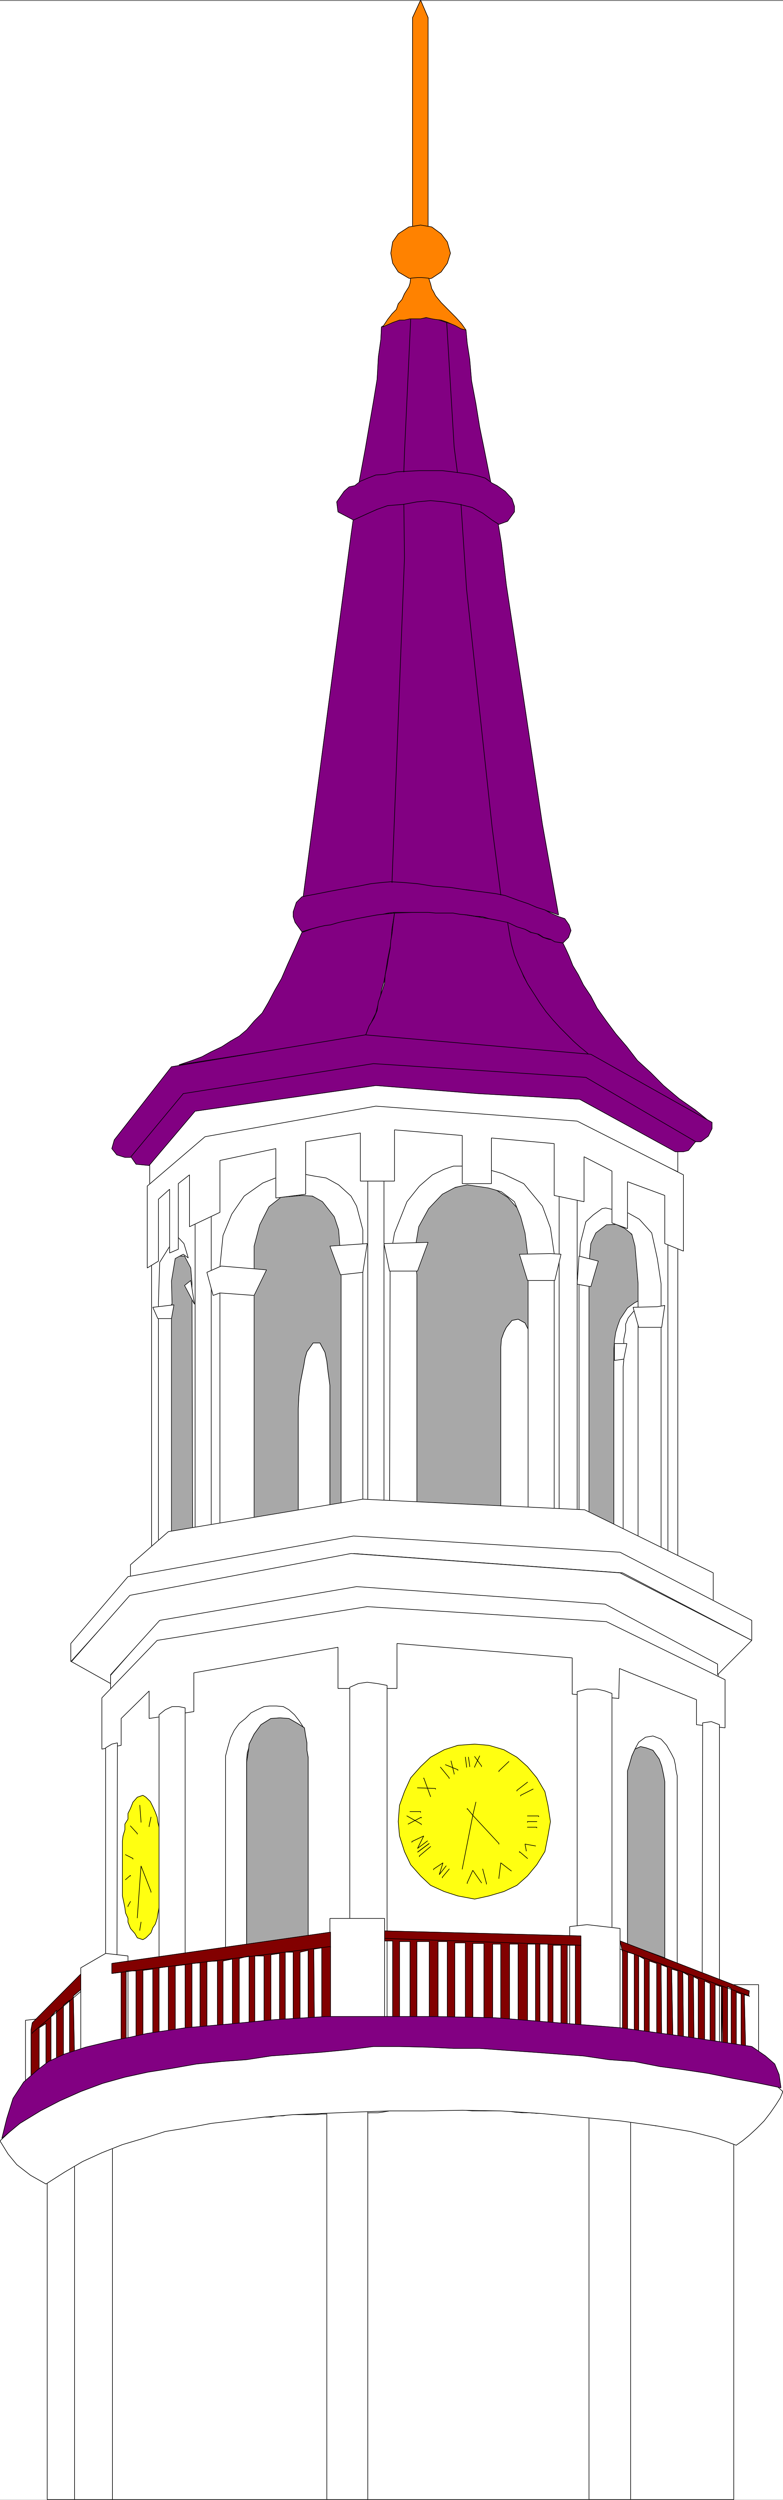 <svg width="1250.401" height="3991.549" viewBox="0 0 937.801 2993.662" xmlns="http://www.w3.org/2000/svg"><rect x="0" y="0" width="937.801" height="2993.662" fill="#808080" stroke="none"/><defs><clipPath id="a"><path d="M0 0h937.8v2993H0Zm0 0"/></clipPath><clipPath id="b"><path d="M0 0h937.8v2992.184H0Zm0 0"/></clipPath><clipPath id="c"><path d="M56 2525h823v467.184H56Zm0 0"/></clipPath><clipPath id="d"><path d="M56 2524h824v468.184H56Zm0 0"/></clipPath><clipPath id="e"><path d="M0 2440h937.8v175H0Zm0 0"/></clipPath></defs><g clip-path="url(#a)" transform="translate(0 1.113)"><path style="fill:#fff;fill-opacity:1;fill-rule:nonzero;stroke:none" d="M0 2992.184h937.59V-.961H0Zm0 0"/></g><g clip-path="url(#b)" transform="translate(0 1.113)"><path style="fill:#fff;fill-opacity:1;fill-rule:evenodd;stroke:#fff;stroke-width:.14;stroke-linecap:square;stroke-linejoin:bevel;stroke-miterlimit:10;stroke-opacity:1" d="M0 .5h179.96V575H0Zm0 0" transform="matrix(5.21 0 0 -5.21 0 2994.79)"/></g><g clip-path="url(#c)" transform="translate(0 1.113)"><path style="fill:#fff;fill-opacity:1;fill-rule:evenodd;stroke:none" d="M878.824 2992.184V2565.64l-7.453-2.97-5.988-3.019-8.91-2.972-3.7-.727-7.449-2.242-8.965-2.293-9.636-.727-5.938-1.511-5.992-1.461h-7.453l-4.426-.782-9.691-2.238h-8.18l-7.45-2.972h-8.179l-8.18-1.508h-7.453l-9.687-1.512h-5.942l-5.21-.73-9.637-2.239h-9.692l-8.18-1.511h-8.18l-9.69-1.512-8.18-1.457h-17.867l-8.91-1.512h-9.692l-8.91-.73h-8.18l-9.691-.782-8.961-1.457h-41.625l-8.18-.78h-14.172l-8.18-.731-6.667.73h-49.86l-5.992.781h-5.941l-8.18 1.457-5.938.782h-8.96l-8.91.73h-37.2l-5.941.73h-5.989l-7.453.782h-31.988l-6.668 1.457h-7.45l-6.722 1.512h-20.058l-6.723 1.511h-12.66l-7.399 2.239h-6.718l-6.668.73-6.723.781-6.719.73-6.672 1.509h-6.718l-6.668 2.242-5.942.73-5.992 2.238-6.668.782-7.45.73-6.722 1.512-5.937.73-6.668 3.02h-6.723l-5.937 2.969-5.942 2.242-5.992.73-8.18 2.29-5.21 1.46-5.938 2.239-7.45 3.023-8.179 3.75-8.91 3.7-8.18 3.023-8.96 4.48-8.91 5.262-8.18 2.969-8.18 5.992-8.961 5.992-9.692 5.211v383.14zm0 0"/></g><g clip-path="url(#d)" transform="translate(0 1.113)"><path style="fill:none;stroke:#fff;stroke-width:.14;stroke-linecap:square;stroke-linejoin:bevel;stroke-miterlimit:10;stroke-opacity:1" d="M168.68.5v81.87l-1.43.57-1.15.58-1.71.57-.71.14-1.43.43-1.72.44-1.85.14-1.14.29-1.15.28h-1.43l-.85.15-1.86.43h-1.57l-1.43.57h-1.57l-1.57.29h-1.43l-1.86.29h-1.14l-1 .14-1.85.43h-1.86l-1.57.29h-1.57l-1.86.29-1.57.28h-3.43l-1.71.29h-1.86l-1.71.14h-1.57l-1.86.15-1.72.28h-7.99l-1.57.15h-2.72l-1.57.14-1.28-.14h-9.57l-1.15-.15h-1.14l-1.57-.28-1.14-.15h-1.72l-1.71-.14h-7.14l-1.14-.14h-1.15l-1.43-.15h-6.14l-1.28-.28H63.7l-1.29-.29h-3.85l-1.29-.29h-2.43l-1.42-.43h-1.29l-1.28-.14-1.29-.15-1.29-.14-1.28-.29H45.7l-1.28-.43-1.14-.14-1.15-.43-1.28-.15-1.43-.14-1.29-.29-1.14-.14-1.28-.58h-1.29l-1.14-.57-1.14-.43-1.15-.14-1.57-.44-1-.28-1.14-.43-1.43-.58-1.57-.72-1.71-.71-1.57-.58-1.72-.86-1.71-1.01-1.57-.57-1.57-1.15-1.72-1.15-1.86-1V.5Zm0 0" transform="matrix(5.21 0 0 -5.21 0 2994.79)"/></g><path style="fill:none;stroke:#000;stroke-width:.14;stroke-linecap:square;stroke-linejoin:bevel;stroke-miterlimit:10;stroke-opacity:1" d="M168.68.5v81.87l-1.43.57-1.15.58-1.71.57-.71.14-1.43.43-1.72.44-1.85.14-1.14.29-1.15.28h-1.43l-.85.15-1.86.43h-1.57l-1.43.57h-1.57l-1.57.29h-1.43l-1.86.29h-1.14l-1 .14-1.85.43h-1.86l-1.57.29h-1.57l-1.86.29-1.57.28h-3.43l-1.71.29h-1.86l-1.71.14h-1.57l-1.86.15-1.72.28h-7.99l-1.57.15h-2.72l-1.57.14-1.28-.14h-9.57l-1.15-.15h-1.14l-1.57-.28-1.14-.15h-1.72l-1.71-.14h-7.14l-1.14-.14h-1.15l-1.43-.15h-6.14l-1.28-.28H63.7l-1.29-.29h-3.85l-1.29-.29h-2.43l-1.42-.43h-1.29l-1.28-.14-1.29-.15-1.29-.14-1.28-.29H45.7l-1.28-.43-1.14-.14-1.15-.43-1.28-.15-1.43-.14-1.29-.29-1.14-.14-1.28-.58h-1.29l-1.14-.57-1.14-.43-1.15-.14-1.57-.44-1-.28-1.14-.43-1.43-.58-1.57-.72-1.71-.71-1.57-.58-1.72-.86-1.71-1.01-1.57-.57-1.57-1.15-1.72-1.15-1.86-1V.5Zm0 0" transform="matrix(5.21 0 0 -5.21 0 2995.903)"/><path style="fill:#fff;fill-opacity:1;fill-rule:evenodd;stroke:#fff;stroke-width:.14;stroke-linecap:square;stroke-linejoin:bevel;stroke-miterlimit:10;stroke-opacity:1" d="m17.14 79.21 8.71 3.16V.5h-8.71zm0 0" transform="matrix(5.21 0 0 -5.21 0 2995.903)"/><path style="fill:none;stroke:#000;stroke-width:.14;stroke-linecap:square;stroke-linejoin:bevel;stroke-miterlimit:10;stroke-opacity:1" d="m17.14 79.21 8.71 3.16V.5h-8.71zm0 0" transform="matrix(5.21 0 0 -5.21 0 2995.903)"/><path style="fill:#fff;fill-opacity:1;fill-rule:evenodd;stroke:#fff;stroke-width:.14;stroke-linecap:square;stroke-linejoin:bevel;stroke-miterlimit:10;stroke-opacity:1" d="M75.13 89.83h9.42V.5h-9.42zm0 0" transform="matrix(5.21 0 0 -5.21 0 2995.903)"/><path style="fill:none;stroke:#000;stroke-width:.14;stroke-linecap:square;stroke-linejoin:bevel;stroke-miterlimit:10;stroke-opacity:1" d="M75.13 89.83h9.42V.5h-9.42zm0 0" transform="matrix(5.21 0 0 -5.21 0 2995.903)"/><path style="fill:#fff;fill-opacity:1;fill-rule:evenodd;stroke:#fff;stroke-width:.14;stroke-linecap:square;stroke-linejoin:bevel;stroke-miterlimit:10;stroke-opacity:1" d="m135.4 88.4 9.57-.29V.5h-9.57zm0 0" transform="matrix(5.21 0 0 -5.21 0 2995.903)"/><path style="fill:none;stroke:#000;stroke-width:.14;stroke-linecap:square;stroke-linejoin:bevel;stroke-miterlimit:10;stroke-opacity:1" d="m135.4 88.4 9.57-.29V.5h-9.57zm0 0" transform="matrix(5.21 0 0 -5.21 0 2995.903)"/><g clip-path="url(#e)" transform="translate(0 1.113)"><path style="fill:#fff;fill-opacity:1;fill-rule:evenodd;stroke:#fff;stroke-width:.14;stroke-linecap:square;stroke-linejoin:bevel;stroke-miterlimit:10;stroke-opacity:1" d="m133.11 104.2-46.13 2.15-59.99-7.75-18.85-8.05L0 82.94l1.86-3.02 2-2.44L7 75.04l3.57-2.01 4.28 2.73L19 78.2l4.42 2.01 4.72 1.87 4.85 1.44 5 1.58 5.29.86 5.28 1 6.14.72 6 .72 6.71.57 6.86.29 7.28.29 8 .28h8.14l8.57.15 8.86-.15 8.99-.57 9.29-.86 9.14-.86 8.43-1.15 7.71-1.29 6.28-1.58 4.29-1.58 1.43 1 1.57 1.29 1.71 1.58 1.71 1.73 1.43 1.86 1.29 1.87 1 1.58.57 1.44-1.29 1.15-15.42 4.16zm0 0" transform="matrix(5.21 0 0 -5.21 0 2994.79)"/><path style="fill:none;stroke:#000;stroke-width:.14;stroke-linecap:square;stroke-linejoin:bevel;stroke-miterlimit:10;stroke-opacity:1" d="m133.11 104.2-46.13 2.15-59.99-7.75-18.85-8.05L0 82.94l1.86-3.02 2-2.44L7 75.04l3.57-2.01 4.28 2.73L19 78.2l4.42 2.01 4.72 1.87 4.85 1.44 5 1.58 5.29.86 5.28 1 6.14.72 6 .72 6.71.57 6.86.29 7.28.29 8 .28h8.14l8.57.15 8.86-.15 8.99-.57 9.29-.86 9.14-.86 8.43-1.15 7.71-1.29 6.28-1.58 4.29-1.58 1.43 1 1.57 1.29 1.71 1.58 1.71 1.73 1.43 1.86 1.29 1.87 1 1.58.57 1.44-1.29 1.15-15.42 4.16zm0 0" transform="matrix(5.21 0 0 -5.21 0 2994.79)"/></g><path style="fill:#a8a8a8;fill-opacity:1;fill-rule:evenodd;stroke:#a8a8a8;stroke-width:.14;stroke-linecap:square;stroke-linejoin:bevel;stroke-miterlimit:10;stroke-opacity:1" d="M141.11 223.12v39.64l.14 1.72.15 2.01.28 1.44.72 2.3 1.42 1.72 1.15 1.44 1.85.86 2 .29-1.57 17.38-3.43 1.29-34.42 11.06-42.42-2.16-14.71-5.46-13.71-6.31v-71.96l30 5.74v27.15l.14 2.87.28 2.73.43 2.16.43 2.15.29 1.72.43 1.44 1.42 2.01h1.57l1.15-2.15.43-2.02.28-2.44.43-3.16v-31.02l39.28-.57v40.35l.14 1.87.57 1.58.57 1.15 1.29 1.58 1.43.29 1.57-.86 1.14-2.3.71-1.73.29-2.01.28-2.58-.28-36.48zm0 0" transform="matrix(5.21 0 0 -5.21 0 2995.903)"/><path style="fill:none;stroke:#000;stroke-width:.14;stroke-linecap:square;stroke-linejoin:bevel;stroke-miterlimit:10;stroke-opacity:1" d="M141.11 223.12v39.64l.14 1.72.15 2.01.28 1.44.72 2.3 1.42 1.72 1.15 1.44 1.85.86 2 .29-1.57 17.38-3.43 1.29-34.42 11.06-42.42-2.16-14.71-5.46-13.71-6.31v-71.96l30 5.74v27.15l.14 2.87.28 2.73.43 2.16.43 2.15.29 1.72.43 1.44 1.42 2.01h1.57l1.15-2.15.43-2.02.28-2.44.43-3.16v-31.02l39.28-.57v40.35l.14 1.87.57 1.58.57 1.15 1.29 1.58 1.43.29 1.57-.86 1.14-2.3.71-1.73.29-2.01.28-2.58-.28-36.48zm0 0" transform="matrix(5.21 0 0 -5.21 0 2995.903)"/><path style="fill:#fff;fill-opacity:1;fill-rule:evenodd;stroke:#fff;stroke-width:.14;stroke-linecap:square;stroke-linejoin:bevel;stroke-miterlimit:10;stroke-opacity:1" d="m86.84 320.07 45.42-3.16 23.56-11.21v4.6l-22.56 12.06-47.99 3.45-40.42-6.18-10.43-11.49v-6.03l11.14 9.34 14.43 3.59zm0 0" transform="matrix(5.21 0 0 -5.21 0 2995.903)"/><path style="fill:none;stroke:#000;stroke-width:.14;stroke-linecap:square;stroke-linejoin:bevel;stroke-miterlimit:10;stroke-opacity:1" d="m86.84 320.07 45.42-3.16 23.56-11.21v4.6l-22.56 12.06-47.99 3.45-40.42-6.18-10.43-11.49v-6.03l11.14 9.34 14.43 3.59zm0 0" transform="matrix(5.21 0 0 -5.21 0 2995.903)"/><path style="fill:#fff;fill-opacity:1;fill-rule:evenodd;stroke:#fff;stroke-width:.14;stroke-linecap:square;stroke-linejoin:bevel;stroke-miterlimit:10;stroke-opacity:1" d="M146.97 283.44v3.45l-.29 2.73-2.43 2.73-3 1.43-2.28-.28-2.57-1.87-1.57-2.87-.43-2.59V224.7l-12.71 1.15v63.34l-.29 2.44-.71 3.01-1.29 2.16-2.71 3.01-2.72 1.73-2.14.86-2.57.29h-2.28l-2.58-.72.29.14-1.57-.57-1.14-.58-2.43-2.01-2.29-3.16-1.14-2.73-.43-2.44-.14-63.91-16.71.14v62.34l-.43 2.73-.57 2.72-1.86 2.73-2.43 2.01-2.99 1.15h-3.15l-3-.72-2.42-1.58-2.58-3.59-.85-2.72-.57-3.31-.15-3.88V224.7l-13.56-2.44-.15 57.88-.28 3.44-1.43 2.73h-3.29l-.57-66.06-3.71-1.15v65.92l-.43 15.08 11.57 10.49 42.42 7.9 44.56-4.74 22.71-12.36v-84.88l-8.71 4.17zm0 0" transform="matrix(5.21 0 0 -5.21 0 2995.903)"/><path style="fill:none;stroke:#000;stroke-width:.14;stroke-linecap:square;stroke-linejoin:bevel;stroke-miterlimit:10;stroke-opacity:1" d="M146.97 283.44v3.45l-.29 2.73-2.43 2.73-3 1.43-2.28-.28-2.57-1.87-1.57-2.87-.43-2.59V224.7l-12.71 1.15v63.34l-.29 2.44-.71 3.01-1.29 2.16-2.71 3.01-2.72 1.73-2.14.86-2.57.29h-2.28l-2.58-.72.29.14-1.57-.57-1.14-.58-2.43-2.01-2.29-3.16-1.14-2.73-.43-2.44-.14-63.91-16.71.14v62.34l-.43 2.73-.57 2.72-1.86 2.73-2.43 2.01-2.99 1.15h-3.15l-3-.72-2.42-1.58-2.58-3.59-.85-2.72-.57-3.31-.15-3.88V224.7l-13.56-2.44-.15 57.88-.28 3.44-1.43 2.73h-3.29l-.57-66.06-3.71-1.15v65.92l-.43 15.08 11.57 10.49 42.42 7.9 44.56-4.74 22.71-12.36v-84.88l-8.71 4.17zm0 0" transform="matrix(5.21 0 0 -5.21 0 2995.903)"/><path style="fill:#fff;fill-opacity:1;fill-rule:evenodd;stroke:#fff;stroke-width:.14;stroke-linecap:square;stroke-linejoin:bevel;stroke-miterlimit:10;stroke-opacity:1" d="M147.39 276.4v-1.58l-1.57-1-1.42-1.73-.58-1.43v-1.44l-.42-2.01v-4.88l-.15-1.44v-40.64l-2.14 2.01v42.65l.14 2.01.29 1.87.43 1.44.57 1.58.86 1.29.85 1.29 1.57 1.15zm0 0" transform="matrix(5.21 0 0 -5.21 0 2995.903)"/><path style="fill:none;stroke:#000;stroke-width:.14;stroke-linecap:square;stroke-linejoin:bevel;stroke-miterlimit:10;stroke-opacity:1" d="M147.39 276.4v-1.58l-1.57-1-1.42-1.73-.58-1.43v-1.44l-.42-2.01v-4.88l-.15-1.44v-40.64l-2.14 2.01v42.65l.14 2.01.29 1.87.43 1.44.57 1.58.86 1.29.85 1.29 1.57 1.15zm0 0" transform="matrix(5.21 0 0 -5.21 0 2995.903)"/><path style="fill:#fff;fill-opacity:1;fill-rule:evenodd;stroke:#fff;stroke-width:.14;stroke-linecap:square;stroke-linejoin:bevel;stroke-miterlimit:10;stroke-opacity:1" d="m39.56 275.25-.14 5.32.86 5.17 1.85 1 1.15-.86-1 3.31-1.72 1.86-3.85-6.17-.29-9.19V216.8l22 3.59v68.22l1.28 4.89 2.14 4.16 2.72 2.15 4.85.44 2.43-.15 2.29-1.29 2.71-3.45 1-3.01.43-5.61.14-5.17v-62.19l17.43 1.87v60.76l-.58 5.02 1 6.03 2.29 4.17 3.14 3.3 3 1.58 2.71.58 4.86-.72 3-.86 3-2.3 1.43-3.45 1-3.73.71-5.75v-66.5l14 1.87v59.46l.14 5.46.29 3.02 1.14 2.44 2.43 1.87 3 .14 2.85-2.3.72-2.73.71-8.47v-60.61l5.29-2.44v62.9l-.86 5.75-1.29 5.89-2.85 3.16-2.57 1.43-5.15 1.15-.85-.14-2-1.44-1.72-1.58-1.28-5.02-.29-6.04v-60.61h-5.71v64.35l-.86 5.89-1.85 5.02-4.29 5.17-4.85 2.3-6.15 1.73h-5.14l-2.14-.72-2.71-1.29-3-2.59-2.86-3.59-2.86-7.18-1-5.89-.14-63.48-6.14 1.58v68.51l-1.43 5.45-1.28 2.3-2.86 2.59-2.86 1.58-2.71.43-5.29 1-6.57-2.58-4.28-3.02-2.86-4.16-2-4.89-.71-7.18v-63.05l-11.14-2.01v56.44zm0 0" transform="matrix(5.21 0 0 -5.21 0 2995.903)"/><path style="fill:none;stroke:#000;stroke-width:.14;stroke-linecap:square;stroke-linejoin:bevel;stroke-miterlimit:10;stroke-opacity:1" d="m39.56 275.25-.14 5.32.86 5.17 1.85 1 1.15-.86-1 3.31-1.72 1.86-3.85-6.17-.29-9.19V216.8l22 3.59v68.22l1.28 4.89 2.14 4.16 2.72 2.15 4.85.44 2.43-.15 2.29-1.29 2.71-3.45 1-3.01.43-5.61.14-5.17v-62.19l17.43 1.87v60.76l-.58 5.02 1 6.03 2.29 4.17 3.14 3.3 3 1.58 2.71.58 4.86-.72 3-.86 3-2.3 1.43-3.45 1-3.73.71-5.75v-66.5l14 1.87v59.46l.14 5.46.29 3.02 1.14 2.44 2.43 1.87 3 .14 2.85-2.3.72-2.73.71-8.47v-60.61l5.29-2.44v62.9l-.86 5.75-1.29 5.89-2.85 3.16-2.57 1.43-5.15 1.15-.85-.14-2-1.44-1.72-1.58-1.28-5.02-.29-6.04v-60.61h-5.71v64.35l-.86 5.89-1.85 5.02-4.29 5.17-4.85 2.3-6.15 1.73h-5.14l-2.14-.72-2.71-1.29-3-2.59-2.86-3.59-2.86-7.18-1-5.89-.14-63.48-6.14 1.58v68.51l-1.43 5.45-1.28 2.3-2.86 2.59-2.86 1.58-2.71.43-5.29 1-6.57-2.58-4.28-3.02-2.86-4.16-2-4.89-.71-7.18v-63.05l-11.14-2.01v56.44zm0 0" transform="matrix(5.21 0 0 -5.21 0 2995.903)"/><path style="fill:#fff;fill-opacity:1;fill-rule:evenodd;stroke:#fff;stroke-width:.14;stroke-linecap:square;stroke-linejoin:bevel;stroke-miterlimit:10;stroke-opacity:1" d="M44.85 297.37v-77.7l-10-1.43v67.93-69.51l64.98 5.88 55.99-7.18v72.68l-2.28 1.86v-72.96l-20.86 6.9v76.26l-4.14.43v-76.69l-40.27 1.15v79.28h-3.72v-79.28l-35.99-4.31v77.84zm0 0" transform="matrix(5.21 0 0 -5.21 0 2995.903)"/><path style="fill:none;stroke:#000;stroke-width:.14;stroke-linecap:square;stroke-linejoin:bevel;stroke-miterlimit:10;stroke-opacity:1" d="M44.85 297.37v-77.7l-10-1.43v67.93-69.51l64.98 5.88 55.99-7.18v72.68l-2.28 1.86v-72.96l-20.86 6.9v76.26l-4.14.43v-76.69l-40.27 1.15v79.28h-3.72v-79.28l-35.99-4.31v77.84zm0 0" transform="matrix(5.21 0 0 -5.21 0 2995.903)"/><path style="fill:#fff;fill-opacity:1;fill-rule:evenodd;stroke:#fff;stroke-width:.14;stroke-linecap:square;stroke-linejoin:bevel;stroke-miterlimit:10;stroke-opacity:1" d="m35.13 274.54 4.86.57-.57-3.16h-3.14Zm0 0" transform="matrix(5.21 0 0 -5.21 0 2995.903)"/><path style="fill:none;stroke:#000;stroke-width:.14;stroke-linecap:square;stroke-linejoin:bevel;stroke-miterlimit:10;stroke-opacity:1" d="m35.13 274.54 4.86.57-.57-3.16h-3.14Zm0 0" transform="matrix(5.21 0 0 -5.21 0 2995.903)"/><path style="fill:#fff;fill-opacity:1;fill-rule:evenodd;stroke:#fff;stroke-width:.14;stroke-linecap:square;stroke-linejoin:bevel;stroke-miterlimit:10;stroke-opacity:1" d="m42.42 279.56 1.43 1.15.85-5.46zm0 0" transform="matrix(5.21 0 0 -5.21 0 2995.903)"/><path style="fill:none;stroke:#000;stroke-width:.14;stroke-linecap:square;stroke-linejoin:bevel;stroke-miterlimit:10;stroke-opacity:1" d="m42.42 279.56 1.43 1.15.85-5.46zm0 0" transform="matrix(5.21 0 0 -5.21 0 2995.903)"/><path style="fill:#fff;fill-opacity:1;fill-rule:evenodd;stroke:#fff;stroke-width:.14;stroke-linecap:square;stroke-linejoin:bevel;stroke-miterlimit:10;stroke-opacity:1" d="m47.56 282.58 3.29 1.44 10.42-.87-2.85-5.88-7.86.57-1.57-.57zm0 0" transform="matrix(5.21 0 0 -5.21 0 2995.903)"/><path style="fill:none;stroke:#000;stroke-width:.14;stroke-linecap:square;stroke-linejoin:bevel;stroke-miterlimit:10;stroke-opacity:1" d="m47.56 282.58 3.29 1.44 10.42-.87-2.85-5.88-7.86.57-1.57-.57zm0 0" transform="matrix(5.21 0 0 -5.21 0 2995.903)"/><path style="fill:#fff;fill-opacity:1;fill-rule:evenodd;stroke:#fff;stroke-width:.14;stroke-linecap:square;stroke-linejoin:bevel;stroke-miterlimit:10;stroke-opacity:1" d="m75.84 288.61 8.57.58-1-6.61-5.14-.57zm0 0" transform="matrix(5.21 0 0 -5.21 0 2995.903)"/><path style="fill:none;stroke:#000;stroke-width:.14;stroke-linecap:square;stroke-linejoin:bevel;stroke-miterlimit:10;stroke-opacity:1" d="m75.84 288.61 8.57.58-1-6.61-5.14-.57zm0 0" transform="matrix(5.21 0 0 -5.21 0 2995.903)"/><path style="fill:#fff;fill-opacity:1;fill-rule:evenodd;stroke:#fff;stroke-width:.14;stroke-linecap:square;stroke-linejoin:bevel;stroke-miterlimit:10;stroke-opacity:1" d="m88.27 289.19 10.14.28-2.43-6.6h-6.43zm0 0" transform="matrix(5.21 0 0 -5.21 0 2995.903)"/><path style="fill:none;stroke:#000;stroke-width:.14;stroke-linecap:square;stroke-linejoin:bevel;stroke-miterlimit:10;stroke-opacity:1" d="m88.27 289.19 10.14.28-2.43-6.6h-6.43zm0 0" transform="matrix(5.21 0 0 -5.21 0 2995.903)"/><path style="fill:#fff;fill-opacity:1;fill-rule:evenodd;stroke:#fff;stroke-width:.14;stroke-linecap:square;stroke-linejoin:bevel;stroke-miterlimit:10;stroke-opacity:1" d="m126.54 286.89 2.43-.15-1.43-6.03h-6.28l-1.86 6.03zm0 0" transform="matrix(5.21 0 0 -5.21 0 2995.903)"/><path style="fill:none;stroke:#000;stroke-width:.14;stroke-linecap:square;stroke-linejoin:bevel;stroke-miterlimit:10;stroke-opacity:1" d="m126.54 286.89 2.43-.15-1.43-6.03h-6.28l-1.86 6.03zm0 0" transform="matrix(5.21 0 0 -5.21 0 2995.903)"/><path style="fill:#fff;fill-opacity:1;fill-rule:evenodd;stroke:#fff;stroke-width:.14;stroke-linecap:square;stroke-linejoin:bevel;stroke-miterlimit:10;stroke-opacity:1" d="m133.11 286.31 4.43-1.15-1.71-5.88-3.15.57zm0 0" transform="matrix(5.21 0 0 -5.21 0 2995.903)"/><path style="fill:none;stroke:#000;stroke-width:.14;stroke-linecap:square;stroke-linejoin:bevel;stroke-miterlimit:10;stroke-opacity:1" d="m133.11 286.31 4.43-1.15-1.71-5.88-3.15.57zm0 0" transform="matrix(5.21 0 0 -5.21 0 2995.903)"/><path style="fill:#fff;fill-opacity:1;fill-rule:evenodd;stroke:#fff;stroke-width:.14;stroke-linecap:square;stroke-linejoin:bevel;stroke-miterlimit:10;stroke-opacity:1" d="M141.25 266.21h2.86l-.71-3.59-2.15-.29zm0 0" transform="matrix(5.21 0 0 -5.21 0 2995.903)"/><path style="fill:none;stroke:#000;stroke-width:.14;stroke-linecap:square;stroke-linejoin:bevel;stroke-miterlimit:10;stroke-opacity:1" d="M141.25 266.21h2.86l-.71-3.59-2.15-.29zm0 0" transform="matrix(5.21 0 0 -5.21 0 2995.903)"/><path style="fill:#fff;fill-opacity:1;fill-rule:evenodd;stroke:#fff;stroke-width:.14;stroke-linecap:square;stroke-linejoin:bevel;stroke-miterlimit:10;stroke-opacity:1" d="m151.11 274.68 1.71.29-.71-5.03h-5.29l-1.28 4.6zm0 0" transform="matrix(5.21 0 0 -5.21 0 2995.903)"/><path style="fill:none;stroke:#000;stroke-width:.14;stroke-linecap:square;stroke-linejoin:bevel;stroke-miterlimit:10;stroke-opacity:1" d="m151.11 274.68 1.71.29-.71-5.03h-5.29l-1.28 4.6zm0 0" transform="matrix(5.21 0 0 -5.21 0 2995.903)"/><path style="fill:#fff;fill-opacity:1;fill-rule:evenodd;stroke:#fff;stroke-width:.14;stroke-linecap:square;stroke-linejoin:bevel;stroke-miterlimit:10;stroke-opacity:1" d="m157.11 304.99-24.43 12.35-46.27 3.44-39.28-7.03-13.28-11.35v-18.82l2.57 1.58v14.22l2.57 2.3v-14.65l2 .86v15.08l2.57 2.02v-11.93l7 3.31v11.92l12.85 2.73v-11.35l6.86.86v12.07l12.57 2.01v-11.06h7.85v11.78l15.57-1.3v-11.06h6.71v10.49l14.43-1.29v-11.92l6.86-1.44v10.34l6.42-3.3v-11.92l3.57-1.3v10.78l8.57-3.16v-11.06l4.29-1.73zm0 0" transform="matrix(5.21 0 0 -5.21 0 2995.903)"/><path style="fill:none;stroke:#000;stroke-width:.14;stroke-linecap:square;stroke-linejoin:bevel;stroke-miterlimit:10;stroke-opacity:1" d="m157.11 304.99-24.43 12.35-46.27 3.44-39.28-7.03-13.28-11.35v-18.82l2.57 1.58v14.22l2.57 2.3v-14.65l2 .86v15.08l2.57 2.02v-11.93l7 3.31v11.92l12.85 2.73v-11.35l6.86.86v12.07l12.57 2.01v-11.06h7.85v11.78l15.57-1.3v-11.06h6.71v10.49l14.43-1.29v-11.92l6.86-1.44v10.34l6.42-3.3v-11.92l3.57-1.3v10.78l8.57-3.16v-11.06l4.29-1.73zm0 0" transform="matrix(5.21 0 0 -5.21 0 2995.903)"/><path style="fill:#fff;fill-opacity:1;fill-rule:evenodd;stroke:#fff;stroke-width:.14;stroke-linecap:square;stroke-linejoin:bevel;stroke-miterlimit:10;stroke-opacity:1" d="M25.42 189.94v-84.59l69.42 4.31 70.27-5.75v89.77l-26.86 13.64-54.7 3.59-45.99-7.18zm0 0" transform="matrix(5.21 0 0 -5.21 0 2995.903)"/><path style="fill:none;stroke:#000;stroke-width:.14;stroke-linecap:square;stroke-linejoin:bevel;stroke-miterlimit:10;stroke-opacity:1" d="M25.42 189.94v-84.59l69.42 4.31 70.27-5.75v89.77l-26.86 13.64-54.7 3.59-45.99-7.18zm0 0" transform="matrix(5.21 0 0 -5.21 0 2995.903)"/><path style="fill:#fff;fill-opacity:1;fill-rule:evenodd;stroke:#fff;stroke-width:.14;stroke-linecap:square;stroke-linejoin:bevel;stroke-miterlimit:10;stroke-opacity:1" d="m23.42 172.99 4.43.87v6.17l6.43 6.32v-6.32l10.28 1.58v8.91l33.14 5.88v-9.47h13.56v10.34l40.28-3.31v-8.33l10.71-1 .15 6.89 17.71-7.18v-5.74l6.57-.72v11.06l-27.28 13.35-54.99 3.45-48.28-7.76-12.71-13.21zm0 0" transform="matrix(5.21 0 0 -5.21 0 2995.903)"/><path style="fill:none;stroke:#000;stroke-width:.14;stroke-linecap:square;stroke-linejoin:bevel;stroke-miterlimit:10;stroke-opacity:1" d="m23.42 172.99 4.43.87v6.17l6.43 6.32v-6.32l10.28 1.58v8.91l33.14 5.88v-9.47h13.56v10.34l40.28-3.31v-8.33l10.71-1 .15 6.89 17.71-7.18v-5.74l6.57-.72v11.06l-27.28 13.35-54.99 3.45-48.28-7.76-12.71-13.21zm0 0" transform="matrix(5.21 0 0 -5.21 0 2995.903)"/><path style="fill:#fff;fill-opacity:1;fill-rule:evenodd;stroke:#fff;stroke-width:.14;stroke-linecap:square;stroke-linejoin:bevel;stroke-miterlimit:10;stroke-opacity:1" d="M51.85 127.32v44.09l.57 2.16.57 2.01.85 1.72 1.15 1.58 1.43 1.15 1.28 1.29 1.43.72 1.57.72 1.29.14h1.57l1.57-.14 1.28-.72 1.29-1.15 1-1.29 1.14-1.72-1.57 1-1.57.72-1.14.43-1.29.14-1.28-.14-2.29-1-1.57-1.73-1.43-2.44-.43-1.29-.43-1.44-.14-1.58v-43.23zm0 0" transform="matrix(5.21 0 0 -5.21 0 2995.903)"/><path style="fill:none;stroke:#000;stroke-width:.14;stroke-linecap:square;stroke-linejoin:bevel;stroke-miterlimit:10;stroke-opacity:1" d="M51.85 127.32v44.09l.57 2.16.57 2.01.85 1.72 1.15 1.58 1.43 1.15 1.28 1.29 1.43.72 1.57.72 1.29.14h1.57l1.57-.14 1.28-.72 1.29-1.15 1-1.29 1.14-1.72-1.57 1-1.57.72-1.14.43-1.29.14-1.28-.14-2.29-1-1.57-1.73-1.43-2.44-.43-1.29-.43-1.44-.14-1.58v-43.23zm0 0" transform="matrix(5.21 0 0 -5.21 0 2995.903)"/><path style="fill:#fff;fill-opacity:1;fill-rule:evenodd;stroke:#fff;stroke-width:.14;stroke-linecap:square;stroke-linejoin:bevel;stroke-miterlimit:10;stroke-opacity:1" d="m152.68 164.66-6.71 8.33.85 1.58 1.57 1.15 1.72.29 1.86-.72 1.28-1.43 1.14-2.02.57-1.14.29-1.3.14-1.15.29-1.43v-43.09l-3 1.29zm0 0" transform="matrix(5.21 0 0 -5.21 0 2995.903)"/><path style="fill:none;stroke:#000;stroke-width:.14;stroke-linecap:square;stroke-linejoin:bevel;stroke-miterlimit:10;stroke-opacity:1" d="m152.68 164.66-6.71 8.33.85 1.58 1.57 1.15 1.72.29 1.86-.72 1.28-1.43 1.14-2.02.57-1.14.29-1.3.14-1.15.29-1.43v-43.09l-3 1.29zm0 0" transform="matrix(5.21 0 0 -5.21 0 2995.903)"/><path style="fill:#a8a8a8;fill-opacity:1;fill-rule:evenodd;stroke:#a8a8a8;stroke-width:.14;stroke-linecap:square;stroke-linejoin:bevel;stroke-miterlimit:10;stroke-opacity:1" d="M70.84 129.19v41.94l-.28 1.58v1.72l-.29 1.58-.29 1.87-1.57 1-2 1.15-2 .14-2.14-.14-2.28-1.43-1.57-2.16-1.15-2.3-.14-1.43-.43-2.73v-42.95zm0 0" transform="matrix(5.21 0 0 -5.21 0 2995.903)"/><path style="fill:none;stroke:#000;stroke-width:.14;stroke-linecap:square;stroke-linejoin:bevel;stroke-miterlimit:10;stroke-opacity:1" d="M70.84 129.19v41.94l-.28 1.58v1.72l-.29 1.58-.29 1.87-1.57 1-2 1.15-2 .14-2.14-.14-2.28-1.43-1.57-2.16-1.15-2.3-.14-1.43-.43-2.73v-42.95zm0 0" transform="matrix(5.21 0 0 -5.21 0 2995.903)"/><path style="fill:#a8a8a8;fill-opacity:1;fill-rule:evenodd;stroke:#a8a8a8;stroke-width:.14;stroke-linecap:square;stroke-linejoin:bevel;stroke-miterlimit:10;stroke-opacity:1" d="M144.25 165.96v2.01l.43 1.43.57 2.01.72 1.58 1.28.58 1.29-.29 1.57-.57 1.43-2.01.57-1.58.43-2.01.28-1.58v-40.51l-8.57 3.16zm0 0" transform="matrix(5.21 0 0 -5.21 0 2995.903)"/><path style="fill:none;stroke:#000;stroke-width:.14;stroke-linecap:square;stroke-linejoin:bevel;stroke-miterlimit:10;stroke-opacity:1" d="M144.25 165.96v2.01l.43 1.43.57 2.01.72 1.58 1.28.58 1.29-.29 1.57-.57 1.43-2.01.57-1.58.43-2.01.28-1.58v-40.51l-8.57 3.16zm0 0" transform="matrix(5.21 0 0 -5.21 0 2995.903)"/><path style="fill:#ff1;fill-opacity:1;fill-rule:evenodd;stroke:#ff1;stroke-width:.14;stroke-linecap:square;stroke-linejoin:bevel;stroke-miterlimit:10;stroke-opacity:1" d="m109.12 174.14 3.28-.28 3.43-1.01 3-1.72 2.43-2.16 2.14-2.58 1.86-3.16.71-3.16.57-3.74-.57-3.3-.71-3.59-1.86-3.02-2.14-2.58-2.43-2.16-3-1.43-3.43-1.01-3.28-.72-3.86.72-3.14 1.01-3.14 1.43-2.29 2.16-2.28 2.58-1.43 3.02-1.14 3.59-.29 3.3.29 3.74 1.14 3.16 1.43 3.16 2.28 2.58 2.29 2.16 3.14 1.72 3.14 1.01zm0 0" transform="matrix(5.21 0 0 -5.21 0 2995.903)"/><path style="fill:none;stroke:#000;stroke-width:.14;stroke-linecap:square;stroke-linejoin:bevel;stroke-miterlimit:10;stroke-opacity:1" d="m109.12 174.14 3.28-.28 3.43-1.01 3-1.72 2.43-2.16 2.14-2.58 1.86-3.16.71-3.16.57-3.74-.57-3.3-.71-3.59-1.86-3.02-2.14-2.58-2.43-2.16-3-1.43-3.43-1.01-3.28-.72-3.86.72-3.14 1.01-3.14 1.43-2.29 2.16-2.28 2.58-1.43 3.02-1.14 3.59-.29 3.3.29 3.74 1.14 3.16 1.43 3.16 2.28 2.58 2.29 2.16 3.14 1.72 3.14 1.01zm0 0" transform="matrix(5.21 0 0 -5.21 0 2995.903)"/><path style="fill:#ff1;fill-opacity:1;fill-rule:evenodd;stroke:#ff1;stroke-width:.14;stroke-linecap:square;stroke-linejoin:bevel;stroke-miterlimit:10;stroke-opacity:1" d="m32.85 162.37.71-.44 1-1 .57-1.15.58-1.29.42-1.15.15-1.15.28-1.15.15-1.29.28-1.29.14-1.15.15-1.44v-8.76l-.15-1.29-.42-1.3v-1.15l-.15-.86-.28-1.43-.15-1.01-.42-1.29-.58-.86-.42-1.15-1.15-1.15-.71-.43-1.29.43-.57 1-1 1.15-.57 1.44v.86l-.57 1.29-.14 1.15-.29 1.44-.28 1.29v12.64l.14 1.15.43 1.44v1.29l.71 1.15v1.29l.57 1.15.57 1.44 1 1.14zm0 0" transform="matrix(5.21 0 0 -5.21 0 2995.903)"/><path style="fill:none;stroke:#000;stroke-width:.14;stroke-linecap:square;stroke-linejoin:bevel;stroke-miterlimit:10;stroke-opacity:1" d="m32.85 162.37.71-.44 1-1 .57-1.15.58-1.29.42-1.15.15-1.15.28-1.15.15-1.29.28-1.29.14-1.15.15-1.44v-8.76l-.15-1.29-.42-1.3v-1.15l-.15-.86-.28-1.43-.15-1.01-.42-1.29-.58-.86-.42-1.15-1.15-1.15-.71-.43-1.29.43-.57 1-1 1.15-.57 1.44v.86l-.57 1.29-.14 1.15-.29 1.44-.28 1.29v12.64l.14 1.15.43 1.44v1.29l.71 1.15v1.29l.57 1.15.57 1.44 1 1.14zm0 0" transform="matrix(5.21 0 0 -5.21 0 2995.903)"/><path style="fill:#fff;fill-opacity:1;fill-rule:evenodd;stroke:#fff;stroke-width:.14;stroke-linecap:square;stroke-linejoin:bevel;stroke-miterlimit:10;stroke-opacity:1" d="m42.56 182.47-1.43.29h-1.57l-1.57-.72-1.43-1.15v-75.97l-9.71-.72.14 70.23-1.28-.29-1.43-.86v-70.81l3.14.43 15.14.44 52.28 4.3 45.84-2.01 13.43-1.15 11.28-2.01v76.13l-1.86.71-2-.28-.14-75.69-20.71 3.59v78.85l-1.57.57-1.86.43h-2.28l-2.29-.57v-78.28l-43.7 1.73v77.98l-2.29.43-2.28.29-2-.29-2-.86v-80.86l-37.85-.29zm0 0" transform="matrix(5.21 0 0 -5.21 0 2995.903)"/><path style="fill:none;stroke:#000;stroke-width:.14;stroke-linecap:square;stroke-linejoin:bevel;stroke-miterlimit:10;stroke-opacity:1" d="m42.56 182.47-1.43.29h-1.57l-1.57-.72-1.43-1.15v-75.97l-9.71-.72.14 70.23-1.28-.29-1.43-.86v-70.81l3.14.43 15.14.44 52.28 4.3 45.84-2.01 13.43-1.15 11.28-2.01v76.13l-1.86.71-2-.28-.14-75.69-20.71 3.59v78.85l-1.57.57-1.86.43h-2.28l-2.29-.57v-78.28l-43.7 1.73v77.98l-2.29.43-2.28.29-2-.29-2-.86v-80.86l-37.85-.29zm0 0" transform="matrix(5.21 0 0 -5.21 0 2995.903)"/><path style="fill:#fff;fill-opacity:1;fill-rule:evenodd;stroke:#fff;stroke-width:.14;stroke-linecap:square;stroke-linejoin:bevel;stroke-miterlimit:10;stroke-opacity:1" d="m5.86 110.66 5.14.57V97.16l7.57 3.45v22.11l5.71 3.31 5.14-.58v-19.39l46.42 3.6v24.41h12.57v-23.98l42.56-1.15v23.26l4 .44 7.57-.87v-23.84l25.71-3.73v14.65h6.14v-16.81l-38.99 5.6-50.99.72-59.27-6.32-19.28-6.32zm0 0" transform="matrix(5.21 0 0 -5.21 0 2995.903)"/><path style="fill:none;stroke:#000;stroke-width:.14;stroke-linecap:square;stroke-linejoin:bevel;stroke-miterlimit:10;stroke-opacity:1" d="m5.86 110.66 5.14.57V97.16l7.57 3.45v22.11l5.71 3.31 5.14-.58v-19.39l46.42 3.6v24.41h12.57v-23.98l42.56-1.15v23.26l4 .44 7.57-.87v-23.84l25.71-3.73v14.65h6.14v-16.81l-38.99 5.6-50.99.72-59.27-6.32-19.28-6.32zm0 0" transform="matrix(5.21 0 0 -5.21 0 2995.903)"/><path style="fill:#820000;fill-opacity:1;fill-rule:evenodd;stroke:#820000;stroke-width:.14;stroke-linecap:square;stroke-linejoin:bevel;stroke-miterlimit:10;stroke-opacity:1" d="m18.57 121.29-11.14-11.2-.29-1.58V97.3L9 98.88v10.06l1.57 1v-11.2l1.14 1.15v11.63l1.29 1.44V99.6l1.57.43v14.08l1.43 1.15v-14.94l1.14 1-.29 14.94 1.72 1.44zm0 0" transform="matrix(5.21 0 0 -5.21 0 2995.903)"/><path style="fill:none;stroke:#000;stroke-width:.14;stroke-linecap:square;stroke-linejoin:bevel;stroke-miterlimit:10;stroke-opacity:1" d="m18.57 121.29-11.14-11.2-.29-1.58V97.3L9 98.88v10.06l1.57 1v-11.2l1.14 1.15v11.63l1.29 1.44V99.6l1.57.43v14.08l1.43 1.15v-14.94l1.14 1-.29 14.94 1.72 1.44zm0 0" transform="matrix(5.21 0 0 -5.21 0 2995.903)"/><path style="fill:#820000;fill-opacity:1;fill-rule:evenodd;stroke:#820000;stroke-width:.14;stroke-linecap:square;stroke-linejoin:bevel;stroke-miterlimit:10;stroke-opacity:1" d="m75.98 130.91-50.27-7.18v-2.3l2.14.29v-16.09l1.14.15v16.23h2.29v-16.52h1.57v16.66l2.28.29v-16.09l1.43.29v16.08l2.15.29v-16.37l1.57.14v16.38l2.28.28v-16.66h1.57v16.95l1.86.14v-16.94l1.57.28v16.95l2.43.14v-17.09l1.28.15v16.94l2.15.44v-17.1h1.57v17.24l2.28.57v-17.52l1.29.15v17.37h2.14v-17.37l1.57.28v17.38l2 .29v-17.95l1.29.43v17.81h1.85v-17.81l1.57.43v17.38l1.86.43v-17.81h1.43l-.14 18.09 1.85.29v-18.38h2zm0 0" transform="matrix(5.21 0 0 -5.21 0 2995.903)"/><path style="fill:none;stroke:#000;stroke-width:.14;stroke-linecap:square;stroke-linejoin:bevel;stroke-miterlimit:10;stroke-opacity:1" d="m75.98 130.91-50.27-7.18v-2.3l2.14.29v-16.09l1.14.15v16.23h2.29v-16.52h1.57v16.66l2.28.29v-16.09l1.43.29v16.08l2.15.29v-16.37l1.57.14v16.38l2.28.28v-16.66h1.57v16.95l1.86.14v-16.94l1.57.28v16.95l2.43.14v-17.09l1.28.15v16.94l2.15.44v-17.1h1.57v17.24l2.28.57v-17.52l1.29.15v17.37h2.14v-17.37l1.57.28v17.38l2 .29v-17.95l1.29.43v17.81h1.85v-17.81l1.57.43v17.38l1.86.43v-17.81h1.43l-.14 18.09 1.85.29v-18.38h2zm0 0" transform="matrix(5.21 0 0 -5.21 0 2995.903)"/><path style="fill:#820000;fill-opacity:1;fill-rule:evenodd;stroke:#820000;stroke-width:.14;stroke-linecap:square;stroke-linejoin:bevel;stroke-miterlimit:10;stroke-opacity:1" d="m133.54 130.05-45.13 1.15v-2.3h1.86v-19.39h1.57v19.25h2.42V109.8h1.58v18.96h2.85v-19.1h2v19.1h2.14v-19.25h1.72v18.96h2.43v-19.25h1.71v19.11h2.57v-19.11l2-.28v19.24h1.86v-19.53l2 .57v18.96h2v-19.82h2.14v19.82h1.85v-19.82l1 1.15v18.67h1.86v-19.96h1.14v19.68h1.86v-19.82h1.43v19.82h1.86v-19.97l1.28.29zm0 0" transform="matrix(5.21 0 0 -5.21 0 2995.903)"/><path style="fill:none;stroke:#000;stroke-width:.14;stroke-linecap:square;stroke-linejoin:bevel;stroke-miterlimit:10;stroke-opacity:1" d="m133.54 130.05-45.13 1.15v-2.3h1.86v-19.39h1.57v19.25h2.42V109.8h1.58v18.96h2.85v-19.1h2v19.1h2.14v-19.25h1.72v18.96h2.43v-19.25h1.71v19.11h2.57v-19.11l2-.28v19.24h1.86v-19.53l2 .57v18.96h2v-19.82h2.14v19.82h1.85v-19.82l1 1.15v18.67h1.86v-19.96h1.14v19.68h1.86v-19.82h1.43v19.82h1.86v-19.97l1.28.29zm0 0" transform="matrix(5.21 0 0 -5.21 0 2995.903)"/><path style="fill:#820000;fill-opacity:1;fill-rule:evenodd;stroke:#820000;stroke-width:.14;stroke-linecap:square;stroke-linejoin:bevel;stroke-miterlimit:10;stroke-opacity:1" d="m172.25 117.41-29.71 11.49.57-2.58v-18.68l1.14.58v18.1l1.57-.44v-18.67l1 1.01v17.23l1.29-.71v-17.96l1.14 1.15v16.37l1.72-.57v-17.09l1.14-2.16-.14 18.96 1.42-.57v-16.81l1.29.29-.29 16.09 1.43-.43v-16.23l1.29 1-.15 14.94 1.29-.72v-15.94l1.28 1-.14 14.65 1.14-.57v-15.51h1.43v15.08l1.29-.58v-14.65l1.14.87v13.5l1.43-.43v-14.51l.28 14.65v-13.93l1.15.43v13.36l.85-.43v-14.51l1.15 1v12.64l1.14-.43v-12.21l-.29-1.14 1.29 1.14-.29 12.07 1-.29zm0 0" transform="matrix(5.21 0 0 -5.21 0 2995.903)"/><path style="fill:none;stroke:#000;stroke-width:.14;stroke-linecap:square;stroke-linejoin:bevel;stroke-miterlimit:10;stroke-opacity:1" d="m172.25 117.41-29.71 11.49.57-2.58v-18.68l1.14.58v18.1l1.57-.44v-18.67l1 1.01v17.23l1.29-.71v-17.96l1.14 1.15v16.37l1.72-.57v-17.09l1.14-2.16-.14 18.96 1.42-.57v-16.81l1.29.29-.29 16.09 1.43-.43v-16.23l1.29 1-.15 14.94 1.29-.72v-15.94l1.28 1-.14 14.65 1.14-.57v-15.51h1.43v15.08l1.29-.58v-14.65l1.14.87v13.5l1.43-.43v-14.51l.28 14.65v-13.93l1.15.43v13.36l.85-.43v-14.51l1.15 1v12.64l1.14-.43v-12.21l-.29-1.14 1.29 1.14-.29 12.07 1-.29zm0 0" transform="matrix(5.21 0 0 -5.21 0 2995.903)"/><path style="fill:#fff;fill-opacity:1;fill-rule:evenodd;stroke:#fff;stroke-width:.14;stroke-linecap:square;stroke-linejoin:bevel;stroke-miterlimit:10;stroke-opacity:1" d="m134.4 228-50.99 2.44-44.7-7.46-8.72-7.62v-10.77l54.85 9.77 79.12-7.9v7.04zm0 0" transform="matrix(5.21 0 0 -5.21 0 2995.903)"/><path style="fill:none;stroke:#000;stroke-width:.14;stroke-linecap:square;stroke-linejoin:bevel;stroke-miterlimit:10;stroke-opacity:1" d="m134.4 228-50.99 2.44-44.7-7.46-8.72-7.62v-10.77l54.85 9.77 79.12-7.9v7.04zm0 0" transform="matrix(5.21 0 0 -5.21 0 2995.903)"/><path style="fill:#fff;fill-opacity:1;fill-rule:evenodd;stroke:#fff;stroke-width:.14;stroke-linecap:square;stroke-linejoin:bevel;stroke-miterlimit:10;stroke-opacity:1" d="m16.28 193.1 13.57 15.08 51.56 9.77 61.7-4.45 29.71-15.52v4.6l-30.28 15.66-61.27 3.73-51.85-9.34-13.14-15.36Zm0 0" transform="matrix(5.21 0 0 -5.21 0 2995.903)"/><path style="fill:none;stroke:#000;stroke-width:.14;stroke-linecap:square;stroke-linejoin:bevel;stroke-miterlimit:10;stroke-opacity:1" d="m16.28 193.1 13.57 15.08 51.56 9.77 61.7-4.45 29.71-15.52v4.6l-30.28 15.66-61.27 3.73-51.85-9.34-13.14-15.36Zm0 0" transform="matrix(5.21 0 0 -5.21 0 2995.903)"/><path style="fill:#fff;fill-opacity:1;fill-rule:evenodd;stroke:#fff;stroke-width:.14;stroke-linecap:square;stroke-linejoin:bevel;stroke-miterlimit:10;stroke-opacity:1" d="m142.54 213.5 30.28-15.52-7.86-7.89v2.44l-25.85 13.78-57.13 4.03-45.27-7.76-11.29-12.49v-2.02l-9 5.03 13.43 15.23 50.85 9.62zm0 0" transform="matrix(5.21 0 0 -5.21 0 2995.903)"/><path style="fill:none;stroke:#000;stroke-width:.14;stroke-linecap:square;stroke-linejoin:bevel;stroke-miterlimit:10;stroke-opacity:1" d="m142.54 213.5 30.28-15.52-7.86-7.89v2.44l-25.85 13.78-57.13 4.03-45.27-7.76-11.29-12.49v-2.02l-9 5.03 13.43 15.23 50.85 9.62zm0 0" transform="matrix(5.21 0 0 -5.21 0 2995.903)"/><path style="fill:#820082;fill-opacity:1;fill-rule:evenodd;stroke:#820082;stroke-width:.14;stroke-linecap:square;stroke-linejoin:bevel;stroke-miterlimit:10;stroke-opacity:1" d="m115.26 450.19 1.14-9.62 4-26.29 4.29-28.72 3.71-20.83-3.71 1.3-3 1-2.86 1.01-3.71 1.15-7.43 1.29-6.28.57-5.86.58-5.71.57-5.86-.72-5.57-.86-4.86-1-3.85-.72 2.71 20.39 3 22.84 3 22.69 2.29 17.24 1.28 9.05 2 10.77.86 5.02 1 5.75.85 5.17.29 5.17.57 4.02.14 2.87 1.43.87 1.57.71 1.57.15 2.15.14h2l1.85.29 1.86-.29 2.57-.86 2-.57 2.43-1.15.28-3.02.58-3.73.42-4.89 1-5.31.86-5.32 1-4.88 2.14-10.77zm0 0" transform="matrix(5.21 0 0 -5.21 0 2995.903)"/><path style="fill:none;stroke:#000;stroke-width:.14;stroke-linecap:square;stroke-linejoin:bevel;stroke-miterlimit:10;stroke-opacity:1" d="m115.26 450.19 1.14-9.62 4-26.29 4.29-28.72 3.71-20.83-3.71 1.3-3 1-2.86 1.01-3.71 1.15-7.43 1.29-6.28.57-5.86.58-5.71.57-5.86-.72-5.57-.86-4.86-1-3.85-.72 2.71 20.39 3 22.84 3 22.69 2.29 17.24 1.28 9.05 2 10.77.86 5.02 1 5.75.85 5.17.29 5.17.57 4.02.14 2.87 1.43.87 1.57.71 1.57.15 2.15.14h2l1.85.29 1.86-.29 2.57-.86 2-.57 2.43-1.15.28-3.02.58-3.73.42-4.89 1-5.31.86-5.32 1-4.88 2.14-10.77zm0 0" transform="matrix(5.21 0 0 -5.21 0 2995.903)"/><path style="fill:#820082;fill-opacity:1;fill-rule:evenodd;stroke:#820082;stroke-width:.14;stroke-linecap:square;stroke-linejoin:bevel;stroke-miterlimit:10;stroke-opacity:1" d="m83.98 337.01.86 1.73.71 1.72.86 1.72.43 1.73.57 1.86.28 1.73.58 1.87.28 1.58.57 3.59.72 3.59.28 3.44.57 3.59-2.71-.28-2.86-.29-2.57-.43-2.85-.58-2.72-.57-2.57-.72-2.57-.72-2.43-.86-1.71-3.88-1.57-3.44-1.43-3.31-1.57-2.73-1.43-2.72-1.43-2.45-1.85-1.86-1.72-2.01-1.71-1.44-2-1.15-2-1.29-2.43-1.15-2.14-1.15-2.29-.86-3-1.01zm0 0" transform="matrix(5.21 0 0 -5.21 0 2995.903)"/><path style="fill:none;stroke:#000;stroke-width:.14;stroke-linecap:square;stroke-linejoin:bevel;stroke-miterlimit:10;stroke-opacity:1" d="m83.98 337.01.86 1.73.71 1.72.86 1.72.43 1.73.57 1.86.28 1.73.58 1.87.28 1.58.57 3.59.72 3.59.28 3.44.57 3.59-2.71-.28-2.86-.29-2.57-.43-2.85-.58-2.72-.57-2.57-.72-2.57-.72-2.43-.86-1.71-3.88-1.57-3.44-1.43-3.31-1.57-2.73-1.43-2.72-1.43-2.45-1.85-1.86-1.72-2.01-1.71-1.44-2-1.15-2-1.29-2.43-1.15-2.14-1.15-2.29-.86-3-1.01zm0 0" transform="matrix(5.21 0 0 -5.21 0 2995.903)"/><path style="fill:#820082;fill-opacity:1;fill-rule:evenodd;stroke:#820082;stroke-width:.14;stroke-linecap:square;stroke-linejoin:bevel;stroke-miterlimit:10;stroke-opacity:1" d="m116.97 363.01-3.85.72-3.29.57-2.71.43-2.72.43-2.57.15-3.14.14-3.43-.14-4.57-.15-.28-2.15-.14-1.15-.15-1.44-.28-1.58-.15-1.86-.42-2.16-.29-1.86-.43-2.01-.14-2.02-.72-2.15-.71-2.01-.29-2.01-.71-1.73-1.14-1.86-.86-2.3 51.85-4.31-2.57 2.01-1.29 1.15-1.29 1.44-1.71 1.58-1.57 1.72-1.43 1.72-1.43 1.73-1.43 2.3-1.42 2.01-1.29 2.29-1 2.45-1 2.29-.71 2.3-.57 2.87zm0 0" transform="matrix(5.21 0 0 -5.21 0 2995.903)"/><path style="fill:none;stroke:#000;stroke-width:.14;stroke-linecap:square;stroke-linejoin:bevel;stroke-miterlimit:10;stroke-opacity:1" d="m116.97 363.01-3.85.72-3.29.57-2.71.43-2.72.43-2.57.15-3.14.14-3.43-.14-4.57-.15-.28-2.15-.14-1.15-.15-1.44-.28-1.58-.15-1.86-.42-2.16-.29-1.86-.43-2.01-.14-2.02-.72-2.15-.71-2.01-.29-2.01-.71-1.73-1.14-1.86-.86-2.3 51.85-4.31-2.57 2.01-1.29 1.15-1.29 1.44-1.71 1.58-1.57 1.72-1.43 1.72-1.43 1.73-1.43 2.3-1.42 2.01-1.29 2.29-1 2.45-1 2.29-.71 2.3-.57 2.87zm0 0" transform="matrix(5.21 0 0 -5.21 0 2995.903)"/><path style="fill:#820082;fill-opacity:1;fill-rule:evenodd;stroke:#820082;stroke-width:.14;stroke-linecap:square;stroke-linejoin:bevel;stroke-miterlimit:10;stroke-opacity:1" d="m129.4 358.27-1.71.57-1.58.29-1.28.43-1.43.86-1.43.29-1.28.72-1.86.86-2.14.72.43-2.59.42-2.29.72-2.59.86-2.15 1.14-2.44 1-2.02 1.57-2.44 1.28-2.01 1.43-2.01 1.57-1.87 1.57-1.72 1.72-1.72 1.43-1.44 1.43-1.29 1.42-1.15 1.29-1.15 26.85-14.65-3 2.44-3.71 2.59-3.57 3.01-3 3.02-3 2.73-2.43 3.16-2.57 3.01-2.14 2.88-2.15 3.01-1.42 2.73-1.72 2.59-1.14 2.3-1.29 2.15-.85 2.15-.72 1.58zm0 0" transform="matrix(5.21 0 0 -5.21 0 2995.903)"/><path style="fill:none;stroke:#000;stroke-width:.14;stroke-linecap:square;stroke-linejoin:bevel;stroke-miterlimit:10;stroke-opacity:1" d="m129.4 358.27-1.71.57-1.58.29-1.28.43-1.43.86-1.43.29-1.28.72-1.86.86-2.14.72.43-2.59.42-2.29.72-2.59.86-2.15 1.14-2.44 1-2.02 1.57-2.44 1.28-2.01 1.43-2.01 1.57-1.87 1.57-1.72 1.72-1.72 1.43-1.44 1.43-1.29 1.42-1.15 1.29-1.15 26.85-14.65-3 2.44-3.71 2.59-3.57 3.01-3 3.02-3 2.73-2.43 3.16-2.57 3.01-2.14 2.88-2.15 3.01-1.42 2.73-1.72 2.59-1.14 2.3-1.29 2.15-.85 2.15-.72 1.58zm0 0" transform="matrix(5.21 0 0 -5.21 0 2995.903)"/><path style="fill:#820082;fill-opacity:1;fill-rule:evenodd;stroke:#820082;stroke-width:.14;stroke-linecap:square;stroke-linejoin:bevel;stroke-miterlimit:10;stroke-opacity:1" d="m109.83 323.66 23.43-1.3 21.99-12.06h1.86l1.14.29 1.86 2.29-24.86 14.51-49.7 3.45-43.7-7.18-11.86-14.37 1.29-1.86 3-.29 10.57 12.49 41.56 5.89zm0 0" transform="matrix(5.21 0 0 -5.21 0 2995.903)"/><path style="fill:none;stroke:#000;stroke-width:.14;stroke-linecap:square;stroke-linejoin:bevel;stroke-miterlimit:10;stroke-opacity:1" d="m109.83 323.66 23.43-1.3 21.99-12.06h1.86l1.14.29 1.86 2.29-24.86 14.51-49.7 3.45-43.7-7.18-11.86-14.37 1.29-1.86 3-.29 10.57 12.49 41.56 5.89zm0 0" transform="matrix(5.21 0 0 -5.21 0 2995.903)"/><path style="fill:#820082;fill-opacity:1;fill-rule:evenodd;stroke:#820082;stroke-width:.14;stroke-linecap:square;stroke-linejoin:bevel;stroke-miterlimit:10;stroke-opacity:1" d="m134.68 327.39 25.28-14.79h1.15l1.71 1.29.86 1.72v1.44l-27.85 15.65-51.85 4.46-44.56-7.33-13.14-16.8-.57-2.01 1.14-1.44 1.86-.57h1.28l12.14 14.65 43.71 6.89zm0 0" transform="matrix(5.21 0 0 -5.21 0 2995.903)"/><path style="fill:none;stroke:#000;stroke-width:.14;stroke-linecap:square;stroke-linejoin:bevel;stroke-miterlimit:10;stroke-opacity:1" d="m134.68 327.39 25.28-14.79h1.15l1.71 1.29.86 1.72v1.44l-27.85 15.65-51.85 4.46-44.56-7.33-13.14-16.8-.57-2.01 1.14-1.44 1.86-.57h1.28l12.14 14.65 43.71 6.89zm0 0" transform="matrix(5.21 0 0 -5.21 0 2995.903)"/><path style="fill:#820082;fill-opacity:1;fill-rule:evenodd;stroke:#820082;stroke-width:.14;stroke-linecap:square;stroke-linejoin:bevel;stroke-miterlimit:10;stroke-opacity:1" d="m129.4 358.27 1.28 1.29.58 1.58-.43 1.3-1 1.43-1.29.43-2 .86-1.28.72-1.86.58-2 .86-2.14.72-3.14 1.15-2.15.43-3.28.43-3.43.43-3.71.57-4 .29-3.57.57-3.43.29-2.71.15-1.86-.15-2.71-.29-2.86-.57-3.29-.57-3.14-.58-2.85-.57-2.29-.43-1.43-.29-1.28-1.29-.72-2.16v-1.15l.43-1.29 1.57-2.15 1.86.57 2.14.57 1.29.29 1.28.15 1.43.43 1.71.43 1.58.28 1.28.29 3.14.58 1.57.28 1.29.15 1.29.28 1.42.15h7.86l1.57-.15h4l1.57-.28 1.71-.15 1.72-.28 1.85-.15 1.43-.43 1.57-.29 1.29-.28 1.43-.29 2.14-1.01 1.86-.57 1.42-.72 1.72-.43 1.14-.72 1.57-.43 1-.57zm0 0" transform="matrix(5.21 0 0 -5.21 0 2995.903)"/><path style="fill:none;stroke:#000;stroke-width:.14;stroke-linecap:square;stroke-linejoin:bevel;stroke-miterlimit:10;stroke-opacity:1" d="m129.4 358.27 1.28 1.29.58 1.58-.43 1.3-1 1.43-1.29.43-2 .86-1.28.72-1.86.58-2 .86-2.14.72-3.14 1.15-2.15.43-3.28.43-3.43.43-3.71.57-4 .29-3.57.57-3.43.29-2.71.15-1.86-.15-2.71-.29-2.86-.57-3.29-.57-3.14-.58-2.85-.57-2.29-.43-1.43-.29-1.28-1.29-.72-2.16v-1.15l.43-1.29 1.57-2.15 1.86.57 2.14.57 1.29.29 1.28.15 1.43.43 1.71.43 1.58.28 1.28.29 3.14.58 1.57.28 1.29.15 1.29.28 1.42.15h7.86l1.57-.15h4l1.57-.28 1.71-.15 1.72-.28 1.85-.15 1.43-.43 1.57-.29 1.29-.28 1.43-.29 2.14-1.01 1.86-.57 1.42-.72 1.72-.43 1.14-.72 1.57-.43 1-.57zm0 0" transform="matrix(5.21 0 0 -5.21 0 2995.903)"/><path style="fill:#820082;fill-opacity:1;fill-rule:evenodd;stroke:#820082;stroke-width:.14;stroke-linecap:square;stroke-linejoin:bevel;stroke-miterlimit:10;stroke-opacity:1" d="m81.55 463.4-1.28-.28-1.15-1.01-1.71-2.44.29-2.3 3.57-1.87 3.14 1.44 2.28 1.01 2.43.86 3.57.28 3.15.58 3.14.29 3.14-.29 3.57-.58 2.86-.71 2.42-1.3 2.15-1.58 1.57-1 2 .72 1.57 2.15v1.29l-.57 1.73-1.57 1.72-1.86 1.29-1.14.58-1.57 1.15-1.43.43-1.72.43-2.14.29-2.14.28-2.43.29h-5.28l-2.72-.14-2.57-.15-2.43-.57-2.28-.14-1.86-.72-1.71-.72zm0 0" transform="matrix(5.21 0 0 -5.21 0 2995.903)"/><path style="fill:none;stroke:#000;stroke-width:.14;stroke-linecap:square;stroke-linejoin:bevel;stroke-miterlimit:10;stroke-opacity:1" d="m81.55 463.4-1.28-.28-1.15-1.01-1.71-2.44.29-2.3 3.57-1.87 3.14 1.44 2.28 1.01 2.43.86 3.57.28 3.15.58 3.14.29 3.14-.29 3.57-.58 2.86-.71 2.42-1.3 2.15-1.58 1.57-1 2 .72 1.57 2.15v1.29l-.57 1.73-1.57 1.72-1.86 1.29-1.14.58-1.57 1.15-1.43.43-1.72.43-2.14.29-2.14.28-2.43.29h-5.28l-2.72-.14-2.57-.15-2.43-.57-2.28-.14-1.86-.72-1.71-.72zm0 0" transform="matrix(5.21 0 0 -5.21 0 2995.903)"/><path style="fill:#820082;fill-opacity:1;fill-rule:evenodd;stroke:#820082;stroke-width:.14;stroke-linecap:square;stroke-linejoin:bevel;stroke-miterlimit:10;stroke-opacity:1" d="m179.53 95.15-.43 3.02-1 2.44-2.14 1.86-3.14 2.16-15.43 2.3-14.85 2.01-14.43 1.15-14.14 1.14-13.85.29H74.98l-11.85-.72-10.43-1-10-.86-8.85-1.3-3.86-.86-3.71-.72-6.57-1.58-4.86-1.58-3.71-1.72-2.43-1.87-3.28-2.87L3 92.71l-1.43-4.6-1.14-4.59 4.14 3.44 4.71 2.87 4.43 2.3 4.86 2.16 5 1.86 5.14 1.44 5.28 1.15 5.43.86 5.71 1.01 5.72.57 5.85.43 5.57.86 6 .43 5.86.44 5.99.57 5.72.72h6l6.42-.15 6-.28h6l6-.43 6.14-.43 5.86-.44 5.85-.43 5.86-.86 5.85-.43 5.86-1.15 5.43-.72 5.71-.86 5.71-1.15 5.43-1zm0 0" transform="matrix(5.21 0 0 -5.21 0 2995.903)"/><path style="fill:none;stroke:#000;stroke-width:.14;stroke-linecap:square;stroke-linejoin:bevel;stroke-miterlimit:10;stroke-opacity:1" d="m179.53 95.15-.43 3.02-1 2.44-2.14 1.86-3.14 2.16-15.43 2.3-14.85 2.01-14.43 1.15-14.14 1.14-13.85.29H74.98l-11.85-.72-10.43-1-10-.86-8.85-1.3-3.86-.86-3.71-.72-6.57-1.58-4.86-1.58-3.71-1.72-2.43-1.87-3.28-2.87L3 92.71l-1.43-4.6-1.14-4.59 4.14 3.44 4.71 2.87 4.43 2.3 4.86 2.16 5 1.86 5.14 1.44 5.28 1.15 5.43.86 5.71 1.01 5.72.57 5.85.43 5.57.86 6 .43 5.86.44 5.99.57 5.72.72h6l6.42-.15 6-.28h6l6-.43 6.14-.43 5.86-.44 5.85-.43 5.86-.86 5.85-.43 5.86-1.15 5.43-.72 5.71-.86 5.71-1.15 5.43-1zm-73.55 363.94 1.28-19.53 5.86-54.58 2-15.51v-.14m-12.43 131.56 1.71-28.58.72-5.6v-.15m-12.28-7.47.14-12.35-2.57-66.64-.29-7.75v-.15m4.29 129.41-1.43-30.74-.14-4.16v-.15M31.56 134.21l.86 11.93 2.29-5.89v-.15m-2.57 19.97.28-3.74v-.14m-2.43-.86 1.57-1.73v-.14m-2.71-4.74 1.71-.86v-.14m-1.71-4.74 1.14 1v-.14m2.43-10.63-.28-1.72v-.15m-2.15 6.61-.57-1.01v-.14m5.29 20.54-.43-2.01v-.15m71.98-9.76 2.43 12.35 6-6.46v-.15m-5.29 9.63-.71-3.02-1.29 1.58v-.14m9.57 10.91-2.28-2.15v-.15m6.57-2.44-2.43-1.87v-.14m3.71.43-2.85-1.43v-.15m1.57-4.59h2.57v-.15m-2.57-2.44h2.14v-.14m0 1.43h-2.14v-.14m0-8.33-1.86 1.58v-.14m3.71 1.43-2.42.43.28-1.43v-.15m-3.43-4.59-2.42 1.86-.43-3.44v-.15m-3.72 2.16.86-3.31v-.14m-1.14.29-2 2.87-1.29-2.87v-.15m-4.14 3.31-1.57-1.87v-.14m.86 2.73-1.57-2.01.85 2.72-2.14-1.43v-.15m-5.43 13.36h2.43v-.14m-2.85-2.73 3 1.58v-.15" transform="matrix(5.21 0 0 -5.21 0 2995.903)"/><path style="fill:none;stroke:#000;stroke-width:.14;stroke-linecap:square;stroke-linejoin:bevel;stroke-miterlimit:10;stroke-opacity:1" d="m93.55 157.63 3.29-1.87v-.14m1.42-3.74-2.28-1.72 1.43 2.87-2.72-1.29v-.15" transform="matrix(5.21 0 0 -5.21 0 2995.903)"/><path style="fill:#000;fill-opacity:1;fill-rule:evenodd;stroke:#000;stroke-width:.14;stroke-linecap:square;stroke-linejoin:bevel;stroke-miterlimit:10;stroke-opacity:1" d="m95.98 149.3 2.71 2.01zm0 0" transform="matrix(5.21 0 0 -5.21 0 2995.903)"/><path style="fill:none;stroke:#000;stroke-width:.14;stroke-linecap:square;stroke-linejoin:bevel;stroke-miterlimit:10;stroke-opacity:1" d="m95.98 149.3 2.71 2.01zm3 1.29-2.57-2.16v-.14m2.57 13.79-1.57 4.31v-.15" transform="matrix(5.21 0 0 -5.21 0 2995.903)"/><path style="fill:none;stroke:#000;stroke-width:.14;stroke-linecap:square;stroke-linejoin:bevel;stroke-miterlimit:10;stroke-opacity:1" d="m95.98 164.09 4.14-.14v-.15m2.29 5.6 2.85-1.15v-.14" transform="matrix(5.21 0 0 -5.21 0 2995.903)"/><path style="fill:none;stroke:#000;stroke-width:.14;stroke-linecap:square;stroke-linejoin:bevel;stroke-miterlimit:10;stroke-opacity:1" d="m103.69 170.26.71-2.87v-.14m-3.14 1.58 2-2.44v-.15m3.72 4.89.28-2.16v-.14m.43 2.3.29-2.01v-.15m1.14 2.3 1.57-2.15v-.15" transform="matrix(5.21 0 0 -5.21 0 2995.903)"/><path style="fill:none;stroke:#000;stroke-width:.14;stroke-linecap:square;stroke-linejoin:bevel;stroke-miterlimit:10;stroke-opacity:1" d="m110.26 171.41-1.14-2.44v-.14" transform="matrix(5.21 0 0 -5.21 0 2995.903)"/><path style="fill:#ff8200;fill-opacity:1;fill-rule:evenodd;stroke:#ff8200;stroke-width:.14;stroke-linecap:square;stroke-linejoin:bevel;stroke-miterlimit:10;stroke-opacity:1" d="M94.84 522.86h3.57v48.12L96.69 575l-1.85-4.02zm0 0" transform="matrix(5.21 0 0 -5.21 0 2995.903)"/><path style="fill:none;stroke:#000;stroke-width:.14;stroke-linecap:square;stroke-linejoin:bevel;stroke-miterlimit:10;stroke-opacity:1" d="M94.84 522.86h3.57v48.12L96.69 575l-1.85-4.02zm0 0" transform="matrix(5.21 0 0 -5.21 0 2995.903)"/><path style="fill:#ff8200;fill-opacity:1;fill-rule:evenodd;stroke:#ff8200;stroke-width:.14;stroke-linecap:square;stroke-linejoin:bevel;stroke-miterlimit:10;stroke-opacity:1" d="m96.69 523.3 2.57-.44 2.15-1.58 1.42-1.86.72-2.59-.72-2.3-1.42-2.01-2.15-1.43-2.57-.58-2.71.58-2.43 1.43-1.28 2.01-.43 2.3.43 2.59 1.28 1.86 2.43 1.58zm0 0" transform="matrix(5.21 0 0 -5.21 0 2995.903)"/><path style="fill:none;stroke:#000;stroke-width:.14;stroke-linecap:square;stroke-linejoin:bevel;stroke-miterlimit:10;stroke-opacity:1" d="m96.69 523.3 2.57-.44 2.15-1.58 1.42-1.86.72-2.59-.72-2.3-1.42-2.01-2.15-1.43-2.57-.58-2.71.58-2.43 1.43-1.28 2.01-.43 2.3.43 2.59 1.28 1.86 2.43 1.58zm0 0" transform="matrix(5.21 0 0 -5.21 0 2995.903)"/><path style="fill:#ff8200;fill-opacity:1;fill-rule:evenodd;stroke:#ff8200;stroke-width:.14;stroke-linecap:square;stroke-linejoin:bevel;stroke-miterlimit:10;stroke-opacity:1" d="m107.12 499.17-1 1.43-1.29 1.44-1.14 1.15-1.14 1.15-1.14 1.15-1.29 1.58-.43.86-.43.72-.28 1.14-.43 1.3-1.57.14h-1l-1.57-.14-.15-1.15-.28-.86-1-1.58-.57-1.3-.86-1-.43-1.29-1-1.01-1-1.29-1.14-1.73 2.29 1.01 1.57.57h1.14l1.28.29h2.43l1.29.29 1.28-.29.86-.14 1.29-.15 1.28-.43 1-.43 1-.43 1.29-.72zm0 0" transform="matrix(5.21 0 0 -5.21 0 2995.903)"/><path style="fill:none;stroke:#000;stroke-width:.14;stroke-linecap:square;stroke-linejoin:bevel;stroke-miterlimit:10;stroke-opacity:1" d="m107.12 499.17-1 1.43-1.29 1.44-1.14 1.15-1.14 1.15-1.14 1.15-1.29 1.58-.43.86-.43.72-.28 1.14-.43 1.3-1.57.14h-1l-1.57-.14-.15-1.15-.28-.86-1-1.58-.57-1.3-.86-1-.43-1.29-1-1.01-1-1.29-1.14-1.73 2.29 1.01 1.57.57h1.14l1.28.29h2.43l1.29.29 1.28-.29.86-.14 1.29-.15 1.28-.43 1-.43 1-.43 1.29-.72zm-88.55-381.9-11.14-9.48v-.15m18.28 13.79 50.27 6.18v-.15m57.56.44-45.13 1.58v-.15m54.13-2.3 29.71-10.77v-.14" transform="matrix(5.21 0 0 -5.21 0 2995.903)"/></svg>
